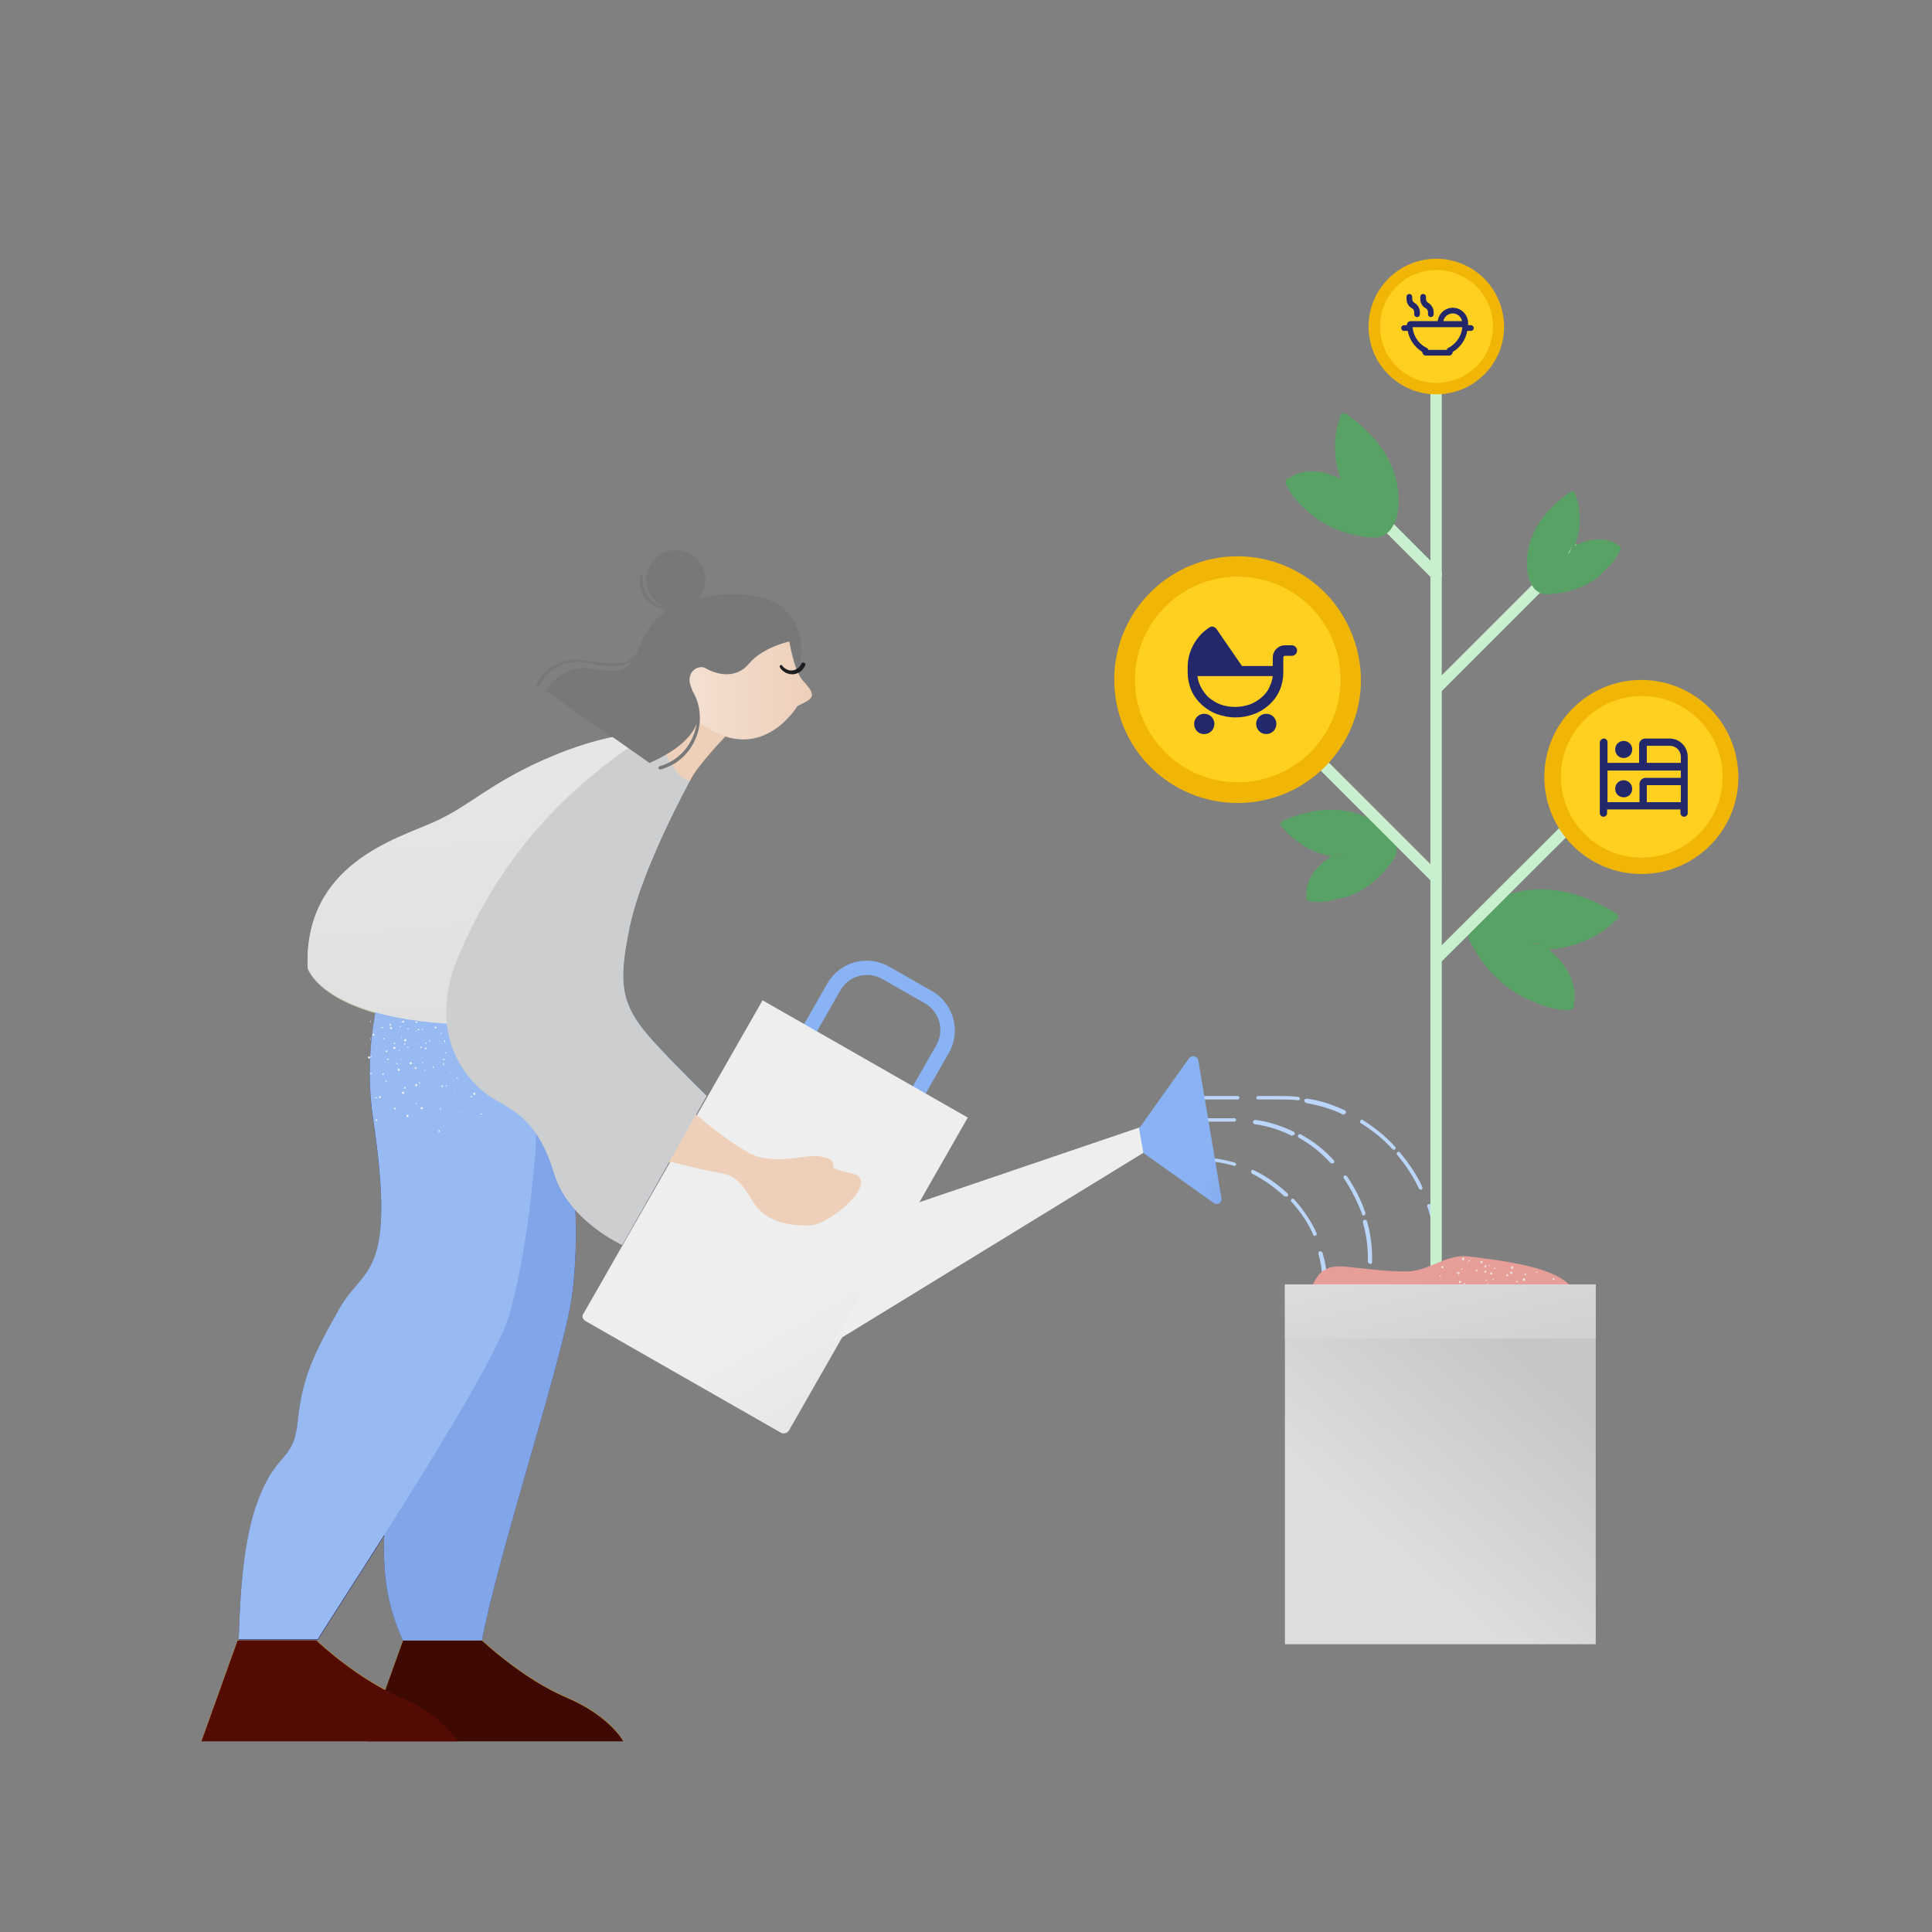 <svg xmlns="http://www.w3.org/2000/svg" xmlns:xlink="http://www.w3.org/1999/xlink" id="Layer_1" viewBox="0 0 1080 1080"><rect x="0" y="0" width="1080" height="1080" fill="#808080" stroke="none"/><defs><style>.cls-1{fill:none;}.cls-2{fill:url(#linear-gradient);}.cls-3{fill:#f1b505;}.cls-4{fill:#eed0ba;}.cls-5{fill:#ffd01f;}.cls-6{fill:#ffcc1b;}.cls-7{fill:#e79e98;}.cls-8{fill:#80a5e9;}.cls-9{fill:#98baf3;}.cls-10{fill:#cdcecf;}.cls-11{fill:#bbd6fc;}.cls-12{fill:#c8efce;}.cls-13{fill:#d62929;}.cls-14{fill:#1e1e1e;}.cls-15{fill:#23286b;}.cls-16{fill:#1c2868;}.cls-17{fill:#a1c3fc;}.cls-18{fill:#89b3f4;}.cls-19{fill:#3e0803;}.cls-20{fill:#59a265;}.cls-21{fill:#787878;}.cls-22{fill:#530b04;}.cls-23{fill:#82b1ff;}.cls-24{fill:#fff;}.cls-24,.cls-25{isolation:isolate;opacity:.86;}.cls-25{fill:#eee;}.cls-26{fill:url(#linear-gradient-8);}.cls-27{fill:url(#linear-gradient-9);}.cls-28{fill:url(#linear-gradient-3);}.cls-29{fill:url(#linear-gradient-4);}.cls-30{fill:url(#linear-gradient-2);}.cls-31{fill:url(#linear-gradient-6);}.cls-32{fill:url(#linear-gradient-7);}.cls-33{fill:url(#linear-gradient-5);}.cls-34{fill:url(#linear-gradient-12);}.cls-35{fill:url(#linear-gradient-10);}.cls-36{fill:url(#linear-gradient-11);}</style><linearGradient id="linear-gradient" x1="3554.77" y1="-3056.5" x2="3206.23" y2="-2684.33" gradientTransform="translate(2377.96 -957.27) rotate(-178.76) scale(.54)" gradientUnits="userSpaceOnUse"><stop offset="0" stop-color="#f1b505"></stop><stop offset="1" stop-color="#e49800"></stop></linearGradient><linearGradient id="linear-gradient-2" x1="-1309.27" y1="4765.2" x2="-595.08" y2="4765.2" gradientTransform="translate(1057.68 -1635.38) scale(.54)" gradientUnits="userSpaceOnUse"><stop offset=".13" stop-color="#f1b505"></stop><stop offset="1" stop-color="#cc9a00"></stop></linearGradient><linearGradient id="linear-gradient-3" x1="-1522.55" y1="4417.03" x2="-829.63" y2="3567.86" gradientTransform="translate(1057.68 -1635.38) scale(.54)" gradientUnits="userSpaceOnUse"><stop offset="0" stop-color="#23286b"></stop><stop offset=".43" stop-color="#1d225f"></stop><stop offset="1" stop-color="#151a4f"></stop></linearGradient><linearGradient id="linear-gradient-4" x1="-1442.69" y1="3837.05" x2="-1356.49" y2="4785.21" gradientTransform="translate(1057.68 -1635.38) scale(.54)" gradientUnits="userSpaceOnUse"><stop offset="0" stop-color="#a1c3fc"></stop><stop offset=".7" stop-color="#ffd600"></stop><stop offset="1" stop-color="#ffd100"></stop></linearGradient><linearGradient id="linear-gradient-5" x1="-1225.83" y1="3802.43" x2="-1376.93" y2="3591.81" gradientTransform="translate(1057.68 -1635.38) scale(.54)" gradientUnits="userSpaceOnUse"><stop offset="0" stop-color="#f1b505"></stop><stop offset=".03" stop-color="#f0b404"></stop><stop offset=".61" stop-color="#e79f00"></stop><stop offset="1" stop-color="#e49800"></stop></linearGradient><linearGradient id="linear-gradient-6" x1="2014.11" y1="251.63" x2="2101.32" y2="251.63" gradientTransform="translate(-1387.54 -3544.7) rotate(59.48) scale(2.29) skewX(-.03)" gradientUnits="userSpaceOnUse"><stop offset="0" stop-color="#eee"></stop><stop offset="1" stop-color="#d6d7d8"></stop></linearGradient><linearGradient id="linear-gradient-7" x1="2038.47" y1="206.33" x2="2103.88" y2="206.33" gradientTransform="translate(-1387.54 -3544.7) rotate(59.48) scale(2.29) skewX(-.03)" gradientUnits="userSpaceOnUse"><stop offset="0" stop-color="#eee"></stop><stop offset="1" stop-color="#d6d7d8"></stop></linearGradient><linearGradient id="linear-gradient-8" x1="1595.75" y1="212.46" x2="1621.5" y2="212.46" gradientTransform="translate(-2592.89 -1089.72) rotate(20.21) scale(2.3) skewX(.01)" gradientUnits="userSpaceOnUse"><stop offset="0" stop-color="#89b3f4"></stop><stop offset="1" stop-color="#7692d6"></stop></linearGradient><linearGradient id="linear-gradient-9" x1="227.99" y1="91.13" x2="263.82" y2="50.79" gradientTransform="translate(25.4 573.87) scale(3.23)" gradientUnits="userSpaceOnUse"><stop offset=".09" stop-color="#ddd"></stop><stop offset=".82" stop-color="#c5c6c7"></stop></linearGradient><linearGradient id="linear-gradient-10" x1="238.08" y1="33.92" x2="250.56" y2="86.4" gradientTransform="translate(25.4 573.87) scale(3.23)" gradientUnits="userSpaceOnUse"><stop offset=".09" stop-color="#ddd"></stop><stop offset=".82" stop-color="#c5c6c7"></stop></linearGradient><linearGradient id="linear-gradient-11" x1="-1442.6" y1="3423.76" x2="-1356.41" y2="4371.92" gradientTransform="translate(1057.68 -1411.5) scale(.54)" gradientUnits="userSpaceOnUse"><stop offset="0" stop-color="#e6e6e6"></stop><stop offset="1" stop-color="#cfcfcf"></stop></linearGradient><linearGradient id="linear-gradient-12" x1="374.74" y1="382.25" x2="453.91" y2="382.25" gradientUnits="userSpaceOnUse"><stop offset="0" stop-color="#f4e2d5"></stop><stop offset="1" stop-color="#eed0ba"></stop></linearGradient></defs><g><path class="cls-2" d="m453.16,685.39s-23.28,2.45-32.47-13.47c-9.19-15.92-12.86-14.7-25.73-17.15-5.51-1.22-25.73-6.12-41.65-10.41l30.63-25.11c13.48,11.64,32.47,26.34,41.04,28.17,14.09,3.06,26.95-1.22,33.08-.61,6.13,1.22,7.96,1.84,7.96,6.74,0,0,3.06,1.22,11.03,3.06,15.31,4.29-14.09,28.17-23.89,28.78h0Z"></path><path class="cls-30" d="m269.4,916.89s22.66,21.44,47.17,31.85c24.5,10.41,31.85,24.5,31.85,24.5h-143.34l20.21-56.34h44.1Z"></path><path class="cls-3" d="m176.91,916.89c2.45,2.45,23.89,22.05,47.17,31.85,24.5,10.41,31.85,24.5,31.85,24.5H112.59l20.21-56.34h44.1Z"></path><path class="cls-28" d="m258.37,568.41c11.03,7.96,27.56,9.8,27.56,9.8l29.4-3.06,3.68,50.22c1.23,29.4,5.51,65.53.61,99.83-5.51,36.13-40.43,140.86-50.23,191.7h-44.1c-14.7-31.85-11.64-58.79-6.13-105.95,7.35-56.96-4.9-40.42,7.35-93.09,12.25-53.28,9.19-42.87,4.9-121.88-1.23-25.72-4.9-28.78.61-44.1"></path><path class="cls-15" d="m299.42,642.52c-2.45,31.23-6.74,64.31-14.7,93.09-8.58,30.01-85.14,146.37-107.2,181.28h-44.1c.61-9.8.61-50.22,10.41-76.56,11.03-30.01,20.21-21.44,22.66-45.93s9.8-38.58,23.28-62.47c13.48-23.89,31.85-16.54,18.99-104.73-5.51-35.52,0-71.04,14.7-103.5,1.84.61,3.68,1.84,6.13,2.45v-1.22s3.68,1.84,9.19,4.9c1.84.61,3.68,1.22,5.51,1.84v1.22c22.66,11.64,63.09,33.07,60.64,34.3-3.68,1.84-5.51,75.33-5.51,75.33"></path><path class="cls-24" d="m223.46,578.82h0c.61,0,.61.61,0,0q0,.61,0,0,0,.61,0,0h0Zm6.13-2.45h0q.61,0,0,0,0,.61,0,0h0Zm6.13-2.45s.61,0,0,0q.61,0,0,0h0c0,.61,0,0,0,0h0Zm7.35,24.5h0c.61,0,.61.61,0,0,.61.61,0,.61,0,0q0,.61,0,0Zm2.45-6.12h0q.61,0,0,0c.61,0,.61.61,0,0q.61.61,0,0,0,.61,0,0h0Zm2.45-6.12s.61,0,0,0c.61,0,.61.61,0,0q.61.61,0,0,0,.61,0,0Zm2.45-6.12q.61,0,0,0,.61,0,0,0c.61,0,.61.61,0,0q.61.61,0,0,0,.61,0,0Zm-16.54,7.96h0q0,.61,0,0-.61,0,0,0h0Zm4.29-4.9s.61,0,0,0q.61,0,0,0,.61.61,0,0,.61.61,0,0h0c.61.61,0,.61,0,0,0,.61,0,0,0,0h0Zm4.9-4.29q0-.61,0,0,.61,0,0,0h0Zm4.9-4.9h0q0,.61,0,0h0q0,.61,0,0h0q-.61,0,0,0h0Zm9.19,23.89h0q0,.61,0,0,0,.61,0,0h0Zm-50.23,2.45h.61v.61h-.61v-.61h0Zm9.8-8.57h.61v.61h-.61c-.61,0-.61-.61,0-.61h0Zm9.19-7.96h.61v.61h-.61v-.61h0Zm9.8-8.57h.61v.61h0c-.61.61-.61,0-.61-.61-.61.61-.61,0,0,0h0Zm9.8,56.34s0,.61,0,0c.61.61,0,1.22,0,1.22h0q-.61,0,0-1.22c-.61.61-.61,0,0,0h0Zm.61-12.25q.61,0,0,0c.61.61,0,1.22,0,1.22,0,0-.61-.61,0-1.22q-.61.61,0,0h0c-.61,0,0,0,0,0h0Zm1.22-12.86s0,.61,0,0c.61.61,0,1.22,0,1.22h0q-.61,0,0-1.22h0c-.61.61-.61,0,0,0h0Zm.61-12.25s.61,0,0,0h0c.61.61,0,1.22,0,1.22-.61,0-.61-.61,0-1.22q-.61,0,0,0h0Zm.61-12.86c.61,0,.61.61,0,0,.61.61,0,1.22,0,1.22,0,0-.61,0,0-1.22h0c0,.61,0,0,0,0h0Zm-34.92-6.74h.61s0,.61-.61.61h-.61q0-.61.61-.61h0Zm11.64-4.29s.61,0,.61.61h0s0,.61-.61.61h0s-.61,0-.61-.61h0c.61,0,.61-.61.61-.61h0Zm-4.9,49s.61-.61.61,0,.61.61,0,.61c0,0-.61.61-.61,0h0v-.61h0Zm5.51-11.02s.61-.61.61,0,.61.61,0,.61-.61.61-.61,0h0v-.61Zm6.13-11.64s.61-.61.61,0c0,0,.61.61,0,.61h0s-.61.61-.61,0c0,0-.61,0,0-.61h0Zm5.51-11.02s.61-.61.61,0c0,0,.61.61,0,.61h0s-.61.61-.61,0h0v-.61h0Zm5.51-11.64s.61-.61.61,0c0,0,.61.61,0,.61,0,0-.61.61-.61,0v-.61h0Zm25.73,49h.61s0,.61-.61.61h0s-.61,0-.61-.61h.61Zm-3.68-12.25s.61,0,.61.61h0s0,.61-.61.61c0,0-.61,0-.61-.61,0,0,0-.61.61-.61h0Zm-55.13,3.06h.61v.61h-.61c0-.61-.61-.61,0-.61Zm5.51-9.8h.61v.61h-.61v-.61h0Zm6.13-9.8h.61v.61h-.61v-.61q0,.61,0,0h0Zm6.13-9.19h.61v.61h-.61v-.61h0Zm6.13-9.8h.61v.61h-.61q-.61,0,0-.61Zm22.66,45.93q.61,0,0,0,.61,0,0,0h0q.61.61,0,.61h0c0,.61,0,0,0-.61h0Zm-2.45-11.02q.61,0,0,0,.61.61,0,0h0q.61.61,0,.61h0c0,.61,0,0,0-.61-.61.61,0,0,0,0h0Zm-2.45-11.02s.61,0,0,0q.61.61,0,0h0q.61.61,0,.61h0q0,.61,0-.61-.61.61,0,0h0c-.61.61,0,0,0,0Zm-2.45-11.02s.61.61,0,0q.61.61,0,.61c0,.61-.61.61,0-.61-.61.61-.61,0,0,0Zm-2.45-11.02s.61.61,0,0q.61.61,0,.61c0,.61-.61.61,0-.61h0q-.61.61,0,0Zm-32.47,3.06h.61v.61h-.61v-.61h0Zm9.19-6.74h.61v.61h-.61v-.61h0Zm9.19,42.87q.61,0,0,0c.61.61,0,1.22,0,.61,0,0-.61,0,0-.61-.61,0,0,0,0,0h0Zm1.84-11.02q.61,0,0,0c.61.61,0,1.22,0,1.22,0-.61-.61-.61,0-1.22q-.61,0,0,0c-.61,0,0,0,0,0h0Zm1.84-11.02q.61,0,0,0,.61.61,0,0c.61.61,0,1.22,0,.61,0,0-.61,0,0-.61h0Zm1.84-11.02q.61,0,0,0,.61.61,0,.61h-.61c.61,0,0,0,.61-.61h0Zm-27.56,3.06c0-.61.61-.61,0,0q.61-.61,0,0,.61,0,0,0c.61,0,0,0,0,0h0Zm4.29-4.9q.61-.61,0,0,.61,0,0,0,.61,0,0,0,.61,0,0,0h0Zm4.9-4.9h0q.61,0,0,0,.61,0,0,0,0,.61,0,0h0Zm4.29-4.9s.61,0,0,0q.61,0,0,0,.61,0,0,0h0c.61.61,0,.61,0,0h0Zm12.86,23.89s0,.61,0,0c.61.61,0,.61,0,0q0,.61,0,0c0,.61,0,0,0,0h0Zm0-6.12h0q-.61,0,0,0-.61,0,0,0h0Zm-.61-6.74q.61,0,0,0h0c.61,0,.61.61,0,0,0,.61,0,0,0,0h0Zm0-6.74h0q0,.61,0,0,0,.61,0,0h0c-.61,0,0,0,0,0h0Zm-25.11-6.12q.61,0,0,0h0c.61,0,.61.61,0,0q.61.61,0,0c.61.61,0,.61,0,0h0Zm12.25,20.21s.61,0,0,0h0q.61,0,0,0,.61.61,0,0,.61.61,0,0,0,.61,0,0h0Zm2.45-6.12s.61,0,0,0h0q.61,0,0,0,.61.61,0,0c0,.61,0,0,0,0h0Zm2.45-6.12h0q.61,0,0,0c.61.61,0,.61,0,0h0Zm2.45-6.12h0q.61,0,0,0s0,.61,0,0h0Zm18.38,17.76h0c.61,0,.61.61,0,0q0,.61,0,0h0Zm-3.06-6.12q.61,0,0,0h0q.61.61,0,0,.61.61,0,0c.61.61,0,.61,0,0h0Zm-2.45-6.12h0q.61.61,0,0,0,.61,0,0,0,.61,0,0c0,.61,0,0,0,0Zm-37.98,15.31s.61,0,0,0q.61,0,0,0h0q.61,0,0,0,.61.61,0,0h0q.61.61,0,0,0,.61,0,0h0c0,.61,0,0,0,0h0Zm4.29-6.12s0-.61,0,0q.61,0,0,0h0q.61,0,0,0c.61.61,0,.61,0,0h0Zm4.29-6.74h0s.61.61,0,0h0q0,.61,0,0,0,.61,0,0-.61.61,0,0h0Zm3.68-6.12h0q.61,0,0,0,.61,0,0,0,.61.61,0,0c0,.61,0,0,0,0h0Zm19.6,24.5h0q.61.61,0,.61s-.61,0,0-.61q-.61.61,0,0-.61,0,0,0h0Zm-1.84-7.35s.61,0,0,0q.61.61,0,.61v-.61q0,.61,0,0h0Zm-1.84-7.35q.61,0,0,0,.61.61,0,.61v-.61q0,.61,0,0h0Zm-1.23-7.35h0q.61.61,0,.61s-.61,0,0-.61q-.61.61,0,0-.61,0,0,0h0Zm-22.66-6.12h0q.61.61,0,0,0,.61,0,0,0,.61,0,0h0c-.61.61-.61,0,0,0h0Zm11.64,25.11q0-.61,0,0h.61-.61Zm1.84-7.96h0v.61q-.61,0,0-.61-.61,0,0,0h0q-.61,0,0,0h0Zm1.23-7.35h0v.61h0q-.61,0,0-.61-.61,0,0,0-.61,0,0,0h0Zm1.22-7.35h0q0,.61,0,0h0c-.61.61-.61,0,0,0-.61,0,0,0,0,0h0Zm23.89,15.92s.61,0,0,0q.61.61,0,0,.61.61,0,0c.61.61,0,.61,0,0q0,.61,0,0,0,.61,0,0h0Zm-4.29-6.12s.61,0,0,0q.61.61,0,0,.61.61,0,0c.61.61,0,.61,0,0h0q0,.61,0,0h0Zm-4.29-6.12s.61,0,0,0h0q.61.61,0,0,0,.61,0,0c0,.61,0,0,0,0h0Zm-30.63,49.61s0,.61,0,0c.61.61,0,1.22,0,1.22l-.61-.61s0-.61.61-.61Zm1.84-12.86l.61.61-.61.61-.61-.61s0-.61.61-.61h0Zm1.84-12.25q.61,0,0,0c.61.61,0,1.22,0,1.22h0l-.61-.61c0-.61.61-1.22.61-.61h0Zm1.84-12.86q.61,0,0,0,.61.61,0,0l.61.61-.61.61-.61-.61h0l.61-.61h0Zm2.45-12.86l.61.61s0,.61-.61.61l-.61-.61q0-.61.61-.61h0Zm44.72,38.58h.61v.61h-.61q-.61-.61,0-.61Zm-7.96-11.02h.61v.61h-.61v-.61Zm-7.35-10.41h.61v.61h-.61q-.61,0,0-.61h0Zm-7.96-10.41h.61v.61h-.61v-.61h0Zm-7.35-10.41h.61v.61h-.61c-.61,0-.61-.61,0-.61h0Zm3.06,47.77s.61,0,.61.61h0s0,.61-.61.61c0,0-.61,0-.61-.61,0,0,0-.61.61-.61h0Zm-3.06-12.25s.61,0,.61.61h0s0,.61-.61.61c0,0-.61,0-.61-.61h0q0-.61.61-.61h0Zm-3.06-12.86s.61,0,.61.61c0,0,0,.61-.61.61h0s-.61,0-.61-.61h0s0-.61.61-.61h0Zm-3.06-12.86s.61,0,.61.61c0,0,0,.61-.61.61,0,0-.61,0-.61-.61l.61-.61h0Zm1.23,42.26s.61,0,.61.61c0,0,0,.61-.61.61h0s-.61,0-.61-.61l.61-.61Zm-2.45-12.86s.61,0,.61.61c0,0,0,.61-.61.61,0,0-.61,0-.61-.61h0s0-.61.61-.61Zm-2.45-12.25s.61,0,.61.61c0,0,0,.61-.61.61,0,0-.61,0-.61-.61h0q0-.61.61-.61Zm-2.45-12.86s.61,0,.61.61h0s0,.61-.61.61c0,0-.61,0-.61-.61h0s0-.61.61-.61h0Zm-2.45-12.86s.61,0,.61.61h0v.61h0s-.61,0-.61-.61c-.61,0-.61-.61,0-.61h0Zm-11.64,18.37l.61.61-.61.61h0l-.61-.61h0q0-.61.61-.61h0Zm2.45-12.25l.61.61-.61.61-.61-.61c0-.61,0-1.22.61-.61Zm40.43,28.78h.61v.61h-.61v-.61h0Zm-7.35-11.02h.61v.61h-.61v-.61h0Zm-6.74-10.41h.61v.61h-.61q-.61-.61,0-.61h0Zm-7.35-11.02h.61v.61h-.61v-.61h0Zm0,26.34s.61,0,0,0q.61,0,0,0h0l.61.61q-.61,0-.61-.61h0Zm-3.68-9.19s.61,0,0,0q.61.61,0,0l.61.61c-.61.61-.61,0-.61-.61-.61.61,0,0,0,0h0Zm-3.68-8.57c0-.61,0,0,0,0l.61.61c-.61,0-1.23,0-.61-.61q-.61,0,0,0Zm-4.29-9.19q.61,0,0,0l.61.61h0s-.61,0-.61-.61h0Zm-8.58,25.72s0,.61,0,0q0,.61,0,0h0c.61.61,0,.61,0,.61-.61.61-.61,0,0-.61-.61.61-.61,0,0,0h0Zm0-9.8s0,.61,0,0h0c.61.61,0,.61,0,.61h0c-.61.61-.61,0,0-.61-.61.61-.61,0,0,0h0Zm-.61-9.19q.61,0,0,0c.61.61,0,.61,0,.61h0v-.61h0Zm0-9.8q.61,0,0,0,.61,0,0,0h0c.61.61,0,.61,0,.61h0v-.61q-.61,0,0,0h0Zm34.3,14.7q.61,0,0,0,.61,0,0,0h0c1.23,0,1.23.61,0,0h0q.61.61,0,0,0,.61,0,0c0,.61,0,0,0,0Zm-6.74-6.74s.61,0,0,0c.61,0,.61.61,0,0,.61.61,0,.61,0,0,0,.61,0,0,0,0h0Zm-6.74-6.74h0c.61,0,.61.61,0,0q0,.61,0,0c-.61.61-.61,0,0,0Zm-14.09,0h0c.61,0,.61.61,0,0h0q0,.61,0,0,0,.61,0,0h0Zm-3.06,14.7q.61,0,0,0,.61,0,0,0h0q.61.61,0,0,.61.61,0,0,.61.61,0,0c.61.61,0,.61,0,0q0,.61,0,0c0,.61,0,0,0,0h0Zm9.8-15.31q.61,0,0,0c.61,0,1.23,0,0,0q.61.61,0,0,.61.61,0,0c0,.61,0,0,0,0h0Z"></path><path class="cls-29" d="m368.02,409.79s-22.66-1.84-58.19,12.86-46.55,28.17-67.38,37.36c-20.21,9.19-72.89,23.27-70.44,81.46,0,0,11.03,37.36,123.12,31.23l92.49-143.31c.61-.61-14.09-3.06-19.6-19.6Z"></path><path class="cls-17" d="m385.78,436.12s-26.95,49-33.69,81.46c-6.74,32.46-5.51,44.1,13.48,64.92,15.31,16.54,29.4,30.01,29.4,30.01l-47.17,83.29s-30.01-13.47-37.98-39.81c-9.19-30.01-22.05-34.91-35.53-42.87-12.86-8.57-37.37-34.91-17.15-80.84,20.21-45.93,50.84-88.19,110.26-124.94"></path><path class="cls-33" d="m405.39,411.63s-15.93,16.54-19.6,24.5c0,0-6.13,1.22-14.09-15.92l18.38-23.27,15.31,14.7Z"></path><circle class="cls-21" cx="377.82" cy="324.05" r="16.54"></circle><path class="cls-21" d="m300.03,382.84c3.68-7.35,10.41-12.25,18.99-13.47,10.41-1.22,30.01,7.35,36.75-3.67.61-1.22,1.23-1.84,1.23-3.06q0-.61.61-1.22s0-.61.61-.61v-.61c3.06-7.96,8.58-14.7,15.31-18.99-9.19-.61-16.54-7.96-15.93-17.15v-1.22c0-1.22,1.84-1.22,1.84,0-1.23,8.57,4.9,15.92,13.48,17.15h4.29c8.58-4.9,20.83-7.96,36.75-7.35,32.47,1.22,36.75,25.72,32.47,42.26-.61-1.22-.61-1.84-1.23-3.06h0l-1.23-3.67v-.61l-2.45-8.57s-14.7,3.06-22.66,12.25c-7.96,9.8-19.6,5.51-23.89,3.06-4.29-3.06-12.25,1.84-8.58,10.41,0,.61.61,1.22.61,1.84,8.58,14.09,3.68,32.46-10.41,41.03-2.45,1.22-4.9,2.45-7.35,3.06q-.61,0-1.23-.61c-.61-.61,0-.61.61-1.22,11.03-3.06,18.99-12.25,20.83-23.89-2.45,6.74-9.8,14.7-26.34,22.05l-57.58-40.42c4.9-9.19,15.31-14.09,25.11-12.25,13.48,1.84,18.99,1.84,23.28-4.9-3.68,2.45-7.96,3.06-12.25,3.06-6.74,0-12.86-2.45-18.99-2.45-8.58,0-16.54,4.9-20.83,12.86-1.22,1.23-2.45.61-1.84,0h0Z"></path><path class="cls-16" d="m436.01,373.04c2.45,3.67,7.35,4.9,11.03,2.45,1.23-.61,2.45-2.45,3.06-3.67s-1.23-1.84-1.84-1.22c-1.23,3.06-4.9,4.9-7.96,3.67-1.23-.61-2.45-1.22-3.06-2.45-.61-.61-1.84.61-1.23,1.22h0Z"></path></g><g><path class="cls-20" d="m776.01,467.96c-5.62-6.03-25.18-21.82-58.26-6.63,0,0,9.88,16.46,33.69,16.54,0,0-19.93,8.81-20.11,24.38,0,0,27.48,4.93,45.27-22.17,1.16-1.91,1.93-5.36,1.54-6.9.19-2.5-1.16-4.63-2.13-5.22Z"></path><path class="cls-20" d="m779.11,480.3c1.74-2.86,1.93-5.36,1.15-8.45-.39-1.54-1.74-3.67-3.1-5.8-5.62-6.03-26.14-22.41-60.77-6.85l-.58.95s-.58.95.39,1.54,9.11,13.37,28.08,17.05c-6.38,3.96-15.09,11.75-13.92,22.91-.58.95.39,1.54,1.36,2.13,0,0,6.97,1.62,16.84-1.54,7.16-.88,19.73-6.31,30.56-21.95h0Zm-59.43-17.8c30.37-12.92,47.61.16,53.61,7.73.97.59,1.36,2.13,1.74,3.67.39,1.54.2,4.04-.96,5.95-14.88,22.33-35.2,23.05-41.2,22.02,1.54-13.44,17.79-20.56,17.79-20.56l1.16-1.91c-.39-1.54-1.36-2.13-1.94-1.18-17.03-2.5-25.94-11.84-30.2-15.73Z"></path></g><path class="cls-11" d="m741.19,910.06c.47,0,.94-.48.94-.95v-22.88c0-.48-.47-.95-.94-.95s-.94.48-.94.95v22.88c0,.48.47.95.94.95Zm0-34.31c.47,0,.94-.48.94-.95v-22.88c0-.48-.47-.95-.94-.95s-.94.48-.94.95v22.88c0,.48.47.95.94.95Zm0-27.64c.47,0,.94-.48.94-.95v-22.88c0-.48-.47-.95-.94-.95s-.94.48-.94.95v22.88c0,.48.47.95.94.95Zm0-34.31c.47,0,.94-.48.94-.95v-22.88c0-.48-.47-.95-.94-.95s-.94.48-.94.95v22.88c0,.48.47.95.94.95Zm0-27.64c.47,0,.94-.48.94-.95v-22.88c0-.48-.47-.95-.94-.95s-.94.48-.94.95v22.88c0,.48.47.95.94.95Zm0-34.31c.47,0,.94-.48.94-.95v-22.88c0-.48-.47-.95-.94-.95s-.94.48-.94.95v22.88c0,.48.47.95.94.95Zm0-27.64c.47,0,.94-.48.94-.95v-3.34c0-6.67-.94-13.34-2.82-19.54,0-.48-.94-.95-1.41-.95s-.94.95-.94,1.43h0c1.88,6.2,2.35,12.39,2.35,19.06v3.34c.94.48,1.41.95,1.88.95Zm-6.1-33.36c.47,0,.94-.48.94-.95v-.48c-3.28-7.15-7.51-13.34-12.67-19.06-.47-.48-.94-.48-1.41,0s-.47.95,0,1.43c5.16,5.72,9.38,11.91,12.2,18.59,0,.48.47.48.94.48h0Zm-15.95-21.92c.47,0,.94-.48.94-.95s0-.48-.47-.95c-5.63-5.24-11.73-9.53-18.77-12.87-.47-.48-1.41,0-1.41.48s0,1.43.47,1.43c6.57,3.34,12.67,7.63,18.3,12.87.47-.48.47,0,.94,0h0Zm-29.09-17.16c.47,0,.94-.48.94-.95s-.47-.95-.94-.95c-6.57-1.91-13.14-2.86-19.71-2.86h-2.82c-.47,0-.94.48-.94.95s.47.95.94.95h2.82c6.57,0,13.14.95,19.71,2.86h0Zm76.02,240.66c.47,0,.94-.48.94-.95v-22.88c0-.48-.47-.95-.94-.95s-.94.48-.94.95v22.88c0,.48.47.95.94.95Zm0-27.64c.47,0,.94-.48.94-.95v-22.88c0-.48-.47-.95-.94-.95s-.94.48-.94.95v22.88c0,.48.47.95.94.95Zm0-34.31c.47,0,.94-.48.94-.95v-22.88c0-.48-.47-.95-.94-.95s-.94.48-.94.95v22.88c0,.48.47.95.94.95Zm0-27.64c.47,0,.94-.48.94-.95v-22.88c0-.48-.47-.95-.94-.95s-.94.48-.94.95v22.88c0,.48.47.95.94.95Zm0-34.31c.47,0,.94-.48.94-.95v-22.88c0-.48-.47-.95-.94-.95s-.94.48-.94.95v22.88c0,.48.47.95.94.95Zm0-27.64c.47,0,.94-.48.94-.95v-22.88c0-.48-.47-.95-.94-.95s-.94.48-.94.95v22.88c0,.48.47.95.94.95Zm0-34.31c.47,0,.94-.48.94-.95v-2.38c0-7.15-.94-13.82-2.82-20.49,0-.48-.94-.95-1.41-.95s-.94.95-.94,1.43c1.88,6.67,2.82,13.34,2.82,20.02v2.38c.47.48.94.95,1.41.95h0Zm-3.75-27.16c.47,0,.94-.48.94-.95v-.48c-2.35-7.15-6.1-14.3-10.32-20.49-.47-.48-.94-.48-1.41-.48h0c-.47.48-.47.95-.47,1.43h0c4.22,6.2,7.51,12.87,10.32,20.02,0,.95.47.95.94.95Zm-17.36-29.07c.47,0,.94-.48.94-.95s0-.48-.47-.95c-5.16-5.72-11.26-10.48-18.3-14.3-.47-.48-1.41,0-1.41.48-.47.48,0,1.43.47,1.43,6.57,3.81,12.2,8.1,17.36,13.82.47.48.94.48,1.41.48h0Zm-22.05-15.73c.47,0,.94-.48.94-.95s-.47-.95-.47-.95c-7.04-3.34-14.08-5.72-21.58-6.67-.47,0-1.41.48-1.41.95h0c0,.48.47,1.43.94,1.43h0c7.51.95,14.55,3.34,21.12,6.67,0-.95.47-.48.47-.48h0Zm-55.37-7.63h22.52c.47,0,.94-.48.94-.95s-.47-.95-.94-.95h-22.52c-.47,0-.94.48-.94.95,0,0,.47.95.94.95Zm135.61,284.51c.47,0,.94-.48.94-.95v-22.88c0-.48-.47-.95-.94-.95s-.94.48-.94.95v22.88c0,.48.47.95.94.95Zm0-27.64c.47,0,.94-.48.94-.95v-22.88c0-.48-.47-.95-.94-.95s-.94.48-.94.95v22.88c0,.48.47.95.94.95Zm0-34.31c.47,0,.94-.48.94-.95v-22.88c0-.48-.47-.95-.94-.95s-.94.48-.94.95v22.88c0,.48.47.95.94.95Zm0-27.64c.47,0,.94-.48.94-.95v-22.88c0-.48-.47-.95-.94-.95s-.94.48-.94.95v22.88c0,.48.47.95.94.95Zm0-34.31c.47,0,.94-.48.94-.95v-22.88c0-.48-.47-.95-.94-.95s-.94.48-.94.95v22.88c0,.48.47.95.94.95Zm0-27.64c.47,0,.94-.48.94-.95v-22.88c0-.48-.47-.95-.94-.95s-.94.48-.94.95v22.88c0,.48.47.95.94.95Zm0-34.31c.47,0,.94-.48.94-.95v-22.88c0-.48-.47-.95-.94-.95h0c-.47,0-.94.48-.94.95h0v22.88c0,.48.47.95.94.95Zm0-27.64h0c.47,0,.94-.48.94-1.43-.47-7.63-1.88-15.25-4.22-22.88,0-.48-.94-.95-1.41-.48-.47,0-.94.95-.47,1.43,2.35,7.15,3.75,14.77,4.22,21.92,0,.95.47,1.43.94,1.43Zm-8.92-32.88c.47,0,.94-.48.94-.95v-.48c-3.28-7.15-7.51-13.34-12.67-19.54-.47-.48-.94-.48-1.41,0s-.47.95,0,1.43h0c4.69,5.72,8.92,11.91,12.2,19.06.47,0,.94.48.94.48Zm-15.02-22.4c.47,0,.94-.48.94-.95s0-.48-.47-.95c-5.16-5.72-11.26-10.48-17.83-14.77-.47-.48-1.41,0-1.41.48-.47.48,0,1.43.47,1.43h0c6.1,3.81,12.2,8.58,17.36,14.3,0,0,.47.48.94.48Zm-27.68-20.02c.47,0,.94-.48.94-.95s-.47-.95-.47-.95c-7.04-3.34-14.08-5.72-21.58-6.67-.47,0-1.41.48-1.41.95s.47.95.94,1.43c7.51,1.43,14.55,3.34,21.12,6.67l.47-.48Zm-25.81-7.63c.47,0,.94-.48.94-.95s-.47-.95-.94-.95c-3.75-.48-7.04-.48-10.79-.48h-11.73c-.47,0-.94.48-.94.95s.47.95.94.95h11.73c3.75,0,7.04,0,10.79.48h0Zm-56.31-.48h22.52c.47,0,.94-.48.94-.95s-.47-.95-.94-.95h-22.52c-.47,0-.94.48-.94.95s0,.95.94.95Z"></path><g><path class="cls-18" d="m456.93,610.67l23.84,13.62c12.22,6.98,27.67,2.77,34.64-9.44l14.98-26.21c6.98-12.21,2.76-27.66-9.45-34.64l-23.84-13.62c-12.22-6.98-27.67-2.77-34.64,9.44l-14.98,26.21c-7.11,11.74-2.76,27.66,9.45,34.64Zm60.09-49.81c8.34,4.77,10.98,15.36,6.39,23.4l-14.98,26.21c-4.77,8.34-15.36,10.97-23.41,6.38l-23.84-13.62c-8.34-4.77-10.98-15.36-6.39-23.4l14.98-26.21c4.77-8.34,15.36-10.97,23.41-6.38l23.84,13.62Z"></path><path class="cls-31" d="m327.35,738.5l109.06,62.33c1.49.85,3.66.51,4.68-1.28l99.91-174.81-114.72-65.56-99.91,174.81c-1.32,1.62-.81,3.49.98,4.51Z"></path><path class="cls-32" d="m651.32,625.37l-141.77,48.17-44.25,77.43,175.81-107.73,10.21-17.87Z"></path><path class="cls-26" d="m678.52,672.52l-39.33-28.01-2.47-13.66,28-39.31c1.49-1.91,4.68-1.28,5.15,1.36l12.95,76.94c.64,2.34-2.38,4.17-4.3,2.68Z"></path></g><g><path class="cls-20" d="m827.13,510.21c8-6.64,35.02-23.22,74.09,1.77,0,0-14.99,19.1-44.85,15.05,0,0,23.59,14.62,21.36,34.35,0,0-35.24,1.45-53.26-35.94-1.15-2.62-1.57-7.12-.84-9,2.04-2.46,2.77-4.34,3.5-6.23Z"></path><path class="cls-20" d="m821.86,526.6c-1.73-3.93-1.57-7.12-.11-10.89.73-1.88,2.77-4.34,4.81-6.8,8-6.64,36.32-23.8,77.28,1.93l.58,1.31s.58,1.31-.73,1.88c0,0-13.53,15.33-37.9,16.68,7.38,6.13,17.06,17.49,13.83,31.42.58,1.31-.73,1.88-2.04,2.46,0,0-8.99.83-20.87-4.88-9.41-3.67-24.32-12.73-34.85-33.1h0Zm76.75-13.47c-36.04-21.64-59.72-8.09-68.44.43-1.31.58-2.04,2.46-2.77,4.34-.73,1.88-.89,5.08.27,7.7,15.13,30.84,40.5,35.3,48.18,35.05.2-17.27-19.05-29.12-19.05-29.12l-1.15-2.62c.73-1.88,2.04-2.46,2.61-1.15,21.75-.2,34.4-10.45,40.36-14.64Z"></path></g><path class="cls-12" d="m802.78,737.91c-1.81,0-3.17-1.36-3.17-3.17V197.85c0-1.81,1.36-3.17,3.17-3.17s3.17,1.36,3.17,3.17v536.89c0,1.81-1.36,3.17-3.17,3.17Z"></path><path class="cls-12" d="m803.01,324.49c-.91,0-1.59-.23-2.27-.91l-49.84-49.84c-1.13-1.13-1.36-3.17,0-4.53,1.13-1.13,3.17-1.36,4.53,0h0l49.84,49.84c1.13,1.13,1.13,3.17,0,4.53-.68.68-1.59.91-2.27.91Zm-.23,63.88c-1.81,0-3.17-1.36-3.17-3.17,0-.91.23-1.59.91-2.27l77.7-77.7c1.13-1.13,3.17-1.13,4.53,0,1.13,1.13,1.13,3.17,0,4.3l-77.7,77.7c-.68.91-1.36,1.13-2.27,1.13h0Zm0,150.87c-1.81,0-3.17-1.36-3.17-3.17,0-.91.23-1.59.91-2.27l102.85-102.62c1.13-1.13,3.17-1.36,4.53,0,1.13,1.13,1.36,3.17,0,4.53h0l-102.85,102.62c-.68.45-1.36.91-2.27.91Zm0-45.31c-.91,0-1.59-.23-2.27-.91l-86.08-86.08c-1.13-1.13-1.13-3.17,0-4.53,1.13-1.13,3.17-1.13,4.53,0l86.08,86.08c1.13,1.13,1.13,3.17,0,4.53-.68.68-1.36.91-2.27.91Z"></path><ellipse class="cls-23" cx="905.63" cy="433.45" rx="28.09" ry="27.86"></ellipse><ellipse class="cls-23" cx="716.7" cy="405.36" rx="28.09" ry="27.86"></ellipse><g><path class="cls-7" d="m882.97,731.12c0-19.48-27.41-24.69-62.07-28.77-12.23-1.59-22.2,8.38-34.66,8.38s-20.84-1.36-28.09-2.04c-18.58-2.27-23.33-1.59-31.71,33.07-6.34,26.5,35.11,49.38,78.38,49.38,43.49-.23,78.15-32.85,78.15-60.03h0Z"></path><path class="cls-25" d="m820.68,725.91c0-.23-.23-.23-.45-.23h0c-.23,0-.23.23-.23.45s.23.23.45.23h0c.23-.23.23-.45.23-.45h0Zm-1.59-8.38c0-.23-.23-.23-.45-.23h0c-.23,0-.23.23-.23.45s.23.23.45.23.23-.23.23-.45h0Zm-1.59-8.16c0-.23-.23-.23-.45-.23s-.23.23-.23.45.23.23.45.23c.23,0,.23-.23.23-.45Zm-31.26,9.29h-.45v.45h.45c.23-.23,0-.45,0-.45h0Zm48.7-3.85c0-.23-.23-.23-.45,0-.23,0-.23.23,0,.45,0,.23.23.23.45,0,.23,0,.23-.23,0-.45h0Zm-4.53-7.02c0-.23-.23-.23-.45,0l-.23.23v.23h0s.23.23.45,0c.23,0,.23-.23.23-.45h0Zm-26.96,13.37c-.23,0-.45.23-.45.23q0,.23.23.45c.23,0,.45,0,.45-.23h0c.23-.23,0-.45-.23-.45Zm1.81-8.16c-.23,0-.45,0-.45.23s0,.45.23.45h0c.23,0,.45,0,.45-.23h0c0-.23-.23-.45-.23-.45Zm59.35,23.56c-.23-.23-.68-.45-.91-.23h0c-.23.23-.23.68-.23.91h0c.23.23.68.45.91.23h0c.45-.23.45-.68.23-.91h0Zm-9.51-12.69c-.23-.23-.68-.23-.91-.23h0c-.23.23-.23.68,0,.91.23.23.68.23.91.23.23-.23.23-.68,0-.91h0Zm-9.74-12.69c-.23-.23-.68-.45-.91-.23-.23.23-.45.68-.23.91.23.23.68.45.91.23.45-.23.45-.45.23-.91h0Zm-35.79,55.05c-.45,0-.68.23-.68.45,0,.45.23.68.45.68h0c.45,0,.68-.23.68-.45.23-.45,0-.68-.45-.68h0Zm2.04-15.86c-.45,0-.68.23-.68.45h0c0,.45.23.68.45.68.45,0,.68-.23.68-.45h0c.23-.23,0-.68-.45-.68Zm2.04-15.86c-.45,0-.68.23-.68.68s.23.68.45.68h0c.45,0,.68-.23.68-.45h0c.23-.45,0-.68-.45-.91h0Zm2.04-15.63c-.45,0-.68.23-.68.45h0c0,.45.23.68.45.68s.68-.23.68-.45c.23-.23,0-.68-.45-.68h0Zm2.27-15.86c-.45,0-.68.23-.68.68s.23.68.68.68.68-.23.68-.45h0c-.23-.45-.45-.91-.68-.91h0Zm25.15,53.92c0-.45-.45-.68-.91-.45-.45,0-.68.45-.45.91,0,.45.45.45.68.45h0c.68-.23.91-.68.68-.91h0Zm-4.08-15.4c0-.45-.45-.68-.91-.45-.45,0-.68.45-.45.91,0,.45.45.45.68.45h0c.68-.23.91-.68.68-.91h0Zm-4.08-15.4c0-.45-.45-.45-.91-.45s-.45.45-.45.91.45.45.68.45c.68-.23.91-.45.68-.91h0Zm-4.08-15.4c0-.45-.45-.68-.68-.45-.45,0-.45.45-.45.68h0c0,.45.45.45.68.45h0c.23,0,.45-.23.45-.68q0,.23,0,0h0Zm-48.03,38.28c-.23-.23-.68,0-.91.23h0c-.23.23,0,.68.23.91h0c.23.23.68,0,.91-.23.23-.23,0-.68-.23-.91Zm7.93-13.82c-.23-.23-.68,0-.91.23h0c-.23.23,0,.68.23.91.23.23.68,0,.91-.23.23-.23,0-.68-.23-.91h0Zm7.93-13.82c-.23-.23-.68,0-.91.23s0,.68.23.91h0c.23.23.68,0,.91-.23h0c0-.23,0-.68-.23-.91Zm7.93-13.59c-.23-.23-.68,0-.91.23s0,.68.23.91h0c.23.23.68,0,.91-.23,0-.45,0-.91-.23-.91Zm51.2,44.63c-.23-.23-.45-.45-.68-.23-.23.23-.45.45-.23.68h0c.23.23.45.45.68.23.23,0,.45-.23.23-.68Zm-4.98-13.14c-.23-.23-.45-.45-.68-.23-.23.23-.45.45-.23.68h0c.23.23.45.45.68.23.23,0,.45-.45.23-.68h0Zm-4.76-13.37s0-.23-.23-.23h0c-.23-.23-.45-.23-.45,0-.23.23-.45.45-.45.68h0c.23.23.45.45.68.23.23,0,.23-.23.23-.23q.23-.23.23-.45h0Zm-4.98-13.37c-.23-.23-.45-.45-.68-.23-.23.23-.45.45-.45.68s.45.45.68.45c.45-.23.45-.45.45-.91h0Zm-44.85,37.38c-.23-.23-.68,0-.68.23h0c-.23.23,0,.68.23.68h0c.23.23.68,0,.91-.23,0,0-.23-.45-.45-.68Zm5.89-12.91c-.23-.23-.68,0-.68.23h0c-.23.23,0,.68.23.68h0c.23.23.68,0,.68-.23.23,0,0-.45-.23-.68Zm5.89-12.91c-.23-.23-.68,0-.68.23h0c-.23.23,0,.68.23.68h0c.23.23.68,0,.68-.23h0s0-.45-.23-.68h0Zm5.66-12.91c-.23-.23-.68,0-.68.23-.23.23,0,.68.23.68.23.23.68,0,.68-.23.23,0,.23-.45-.23-.68Zm54.37,9.06c-.23-.23-.68-.23-.91,0h0c-.23.23-.23.45,0,.68h0c.23.23.68.23.91,0h0c.23,0,.23-.45,0-.68Zm-41.23,29.68c-.23,0-.68.23-.68.68,0,.23.23.68.45.68s.68-.23.68-.45c.23-.68,0-.91-.45-.91h0Zm.45-14.27c-.23,0-.68.23-.68.68,0,.23.23.68.45.68s.68-.23.68-.45h0c.23-.45,0-.91-.45-.91h0Zm.68-14.05c-.23,0-.68.23-.68.45h0c0,.23.23.68.45.68s.68-.23.68-.45c0-.45-.23-.68-.45-.68h0Zm.45-14.27c-.23,0-.68.23-.68.45v.45h0c0,.23.23.23.45.23s.68-.23.68-.45h0c0-.23-.23-.68-.45-.68h0Zm-50.52,20.61c-.23-.23-.68-.23-.91,0s-.23.68,0,.91h0c.23.23.45.23.68,0h0c.45-.23.45-.68.23-.91q.23,0,0,0h0Zm10.42-9.74c-.23-.23-.68-.23-.91,0s-.23.68,0,.91c.23.23.68.23.91,0,.23-.23.23-.45,0-.91h0Zm73.4,0c0-.23-.23-.23-.45-.23h0c-.23,0-.23.23-.23.45h0c0,.23.23.23.45.23h0c.23-.23.45-.45.23-.45Zm-4.3-7.25c0-.23-.23-.23-.45-.23h0c-.23,0-.23.23-.23.45h0c0,.23.23.23.45.23h0c.23,0,.23-.23.23-.45Zm-30.58,12.46c-.23,0-.45,0-.45.23s0,.45.23.45.45,0,.45-.23c.23-.23,0-.45-.23-.45h0Zm2.04-8.16c-.23,0-.45,0-.45.23h0c0,.23,0,.45.23.45s.45,0,.45-.23,0-.23-.23-.45h0Zm2.04-8.16c-.23,0-.45,0-.45.23h0c0,.23,0,.45.23.45s.45,0,.45-.23-.23-.23-.23-.45h0Zm13.82,12.91c0-.23-.23-.23-.45-.23h0c-.23,0-.23.23-.23.45h0c0,.23.23.23.45.23,0-.23.23-.23.23-.45h0Zm-1.36-8.38c0-.23-.23-.23-.45-.23h0c-.23,0-.23.23-.23.45s.23.23.45.23c.23,0,.23-.23.23-.45h0Zm-29.9.91h-.45v.45h.45c.23-.23.23-.45,0-.45Zm4.98-6.8h-.45v.45h0c.23.23.45,0,.45,0,.23-.23.23-.45,0-.45h0Zm47.57,21.75c0-.23-.23-.23-.45-.23h0c-.23,0-.23.23-.23.45h0c0,.23.23.23.45.23h0c.23,0,.23-.23.23-.45Zm-3.4-9.06c0-.23-.23-.23-.45-.23h0c-.23,0-.23.23-.23.45s.23.23.45.23c.23,0,.23-.23.23-.45h0Zm-36.7,7.7c-.23,0-.45,0-.45.23s0,.45.23.45.45,0,.45-.23h0s0-.23-.23-.45h0Zm3.85-8.61c-.23,0-.45,0-.45.23s0,.45.23.45.45,0,.45-.23h0c0-.23,0-.45-.23-.45Zm3.85-8.83c-.23,0-.45,0-.45.23s0,.45.23.45.45,0,.45-.23h0s0-.23-.23-.45h0Zm12.69,17.44c0-.23-.23-.45-.45-.45h0c-.23,0-.45.23-.45.45s.23.45.45.45h.23c0-.23.23-.45.23-.45h0Zm-.23-10.19c-.23,0-.45.23-.45.45s.23.45.45.45.45-.23.45-.45h0c0-.23-.23-.23-.45-.45Zm-33.3-4.76c-.23-.23-.45-.23-.45,0h0c-.23.23-.23.45,0,.45.23.23.45.23.45,0h0c.23,0,.23-.23,0-.45h0Zm6.8-6.57c-.23-.23-.45-.23-.68,0-.23.23-.23.45,0,.45h0c.23.23.45.23.45,0h0c.45,0,.45-.23.23-.45h0Zm32.62,62.75c-.45,0-.68.23-.68.68s.23.68.68.68.68-.23.68-.68c0-.45-.23-.68-.68-.68Zm.68-16.31c-.45,0-.68.23-.68.68s.23.68.68.68.68-.23.68-.68-.23-.68-.68-.68h0Zm.68-16.54c-.45,0-.68.23-.68.68s.23.68.68.68h0c.45,0,.68-.23.68-.68,0-.23-.23-.45-.68-.68h0Zm.91-16.31c-.45,0-.68.23-.68.68h0c0,.45.23.68.68.68s.68-.23.68-.68c0-.23-.45-.68-.68-.68h0Zm-63.88,20.16c-.23-.23-.68-.23-.91,0h0c-.23.23-.23.68,0,.91.23.23.68.23.91,0,.23-.23.23-.68,0-.91h0Zm12.01-11.1c-.23-.23-.68-.23-.91,0s-.23.68,0,.91c.23.23.68.23.91,0h0c.23-.23.23-.68,0-.91Zm12.01-11.1c-.23-.23-.68-.23-.91,0h0c-.23.23-.23.68,0,.91.23.23.68.23.91,0,.23-.23.23-.45,0-.91h0Zm12.01-11.1c-.23-.23-.68-.23-.91,0h0c-.23.23-.23.68,0,.91.23.23.68.23.91,0,.23,0,.23-.45,0-.91q0,.23,0,0,0,.23,0,0h0Zm47.8,19.26c0-.45-.45-.68-.91-.45-.45,0-.68.45-.45.91h0c.23.45.45.45.91.45.23-.23.45-.45.45-.91Zm-51.65,28.09c-.23-.23-.68,0-.91.23h0c-.23.23,0,.68.23.91.45.23.68,0,.91-.23.23-.23.23-.68-.23-.91h0Zm7.02-14.72c-.23-.23-.68,0-.91.23h0c-.23.23,0,.68.23.91h0c.23.23.68,0,.91-.23h0c.23-.45,0-.68-.23-.91h0Zm6.8-14.95c-.45-.23-.68,0-.91.45h0c-.23.23,0,.68.23.91.23.23.68,0,.91-.23h0c.23-.45.23-.91-.23-1.13h0Zm7.02-14.72c-.23-.23-.68,0-.91.23s0,.68.23.91c.23.23.68,0,.91-.23.23-.45,0-.68-.23-.91h0Zm-12.23,51.65c-.45-.23-.68,0-.91.45s0,.68.45.91c.45.23.68,0,.91-.45,0-.45,0-.68-.45-.91Zm6.34-14.95c-.45-.23-.68,0-.91.45s0,.68.45.91c.45.23.68,0,.91-.45,0-.45-.23-.91-.45-.91Zm6.12-15.18c-.45-.23-.68,0-.91.45s0,.68.45.91h0c.45.23.68,0,.91-.45.23-.45,0-.68-.45-.91Zm6.34-14.95c-.23-.23-.68,0-.91.45h0c-.23.45,0,.68.45.91.23.23.68,0,.91-.23h0c0-.68-.23-1.13-.45-1.13h0Zm15.86,26.73c-.45,0-.68.23-.68.68s.23.68.68.68.68-.23.68-.68h0c0-.23-.23-.45-.68-.68Zm0-16.31c-.45,0-.68.23-.68.68s.45.68.68.68.68-.23.68-.68h0c0-.23-.23-.68-.68-.68h0Zm-57.09,9.29c-.23-.23-.68-.23-.91,0h0c-.23.23-.23.68,0,.91.23.23.68.23.91,0,.23-.23.23-.68,0-.91h0Zm11.55-11.55c-.23-.23-.68-.23-.91,0h0c-.23.23-.23.68,0,.91.23.23.68.23.91,0s.23-.68,0-.91Zm11.55-11.33c-.23-.23-.68-.23-.91,0s-.23.68,0,.91c.23.23.68.23.91,0,.23-.23.23-.68,0-.91h0Zm4.76,20.84c-.23-.23-.45-.23-.68,0h0c-.23.23,0,.45.23.68s.45,0,.68-.23c.23,0,0-.45-.23-.45Zm7.02-10.19c-.23-.23-.45-.23-.68,0h0c-.23.23,0,.45.23.68s.45,0,.68-.23c0,0,0-.23-.23-.45h0Zm7.02-10.19c-.23-.23-.45,0-.68.23-.23.23,0,.45.23.68h0c.23.23.45,0,.68-.23,0,0,0-.45-.23-.68Zm11.33,24.47c-.23,0-.45,0-.68.45h0c0,.23.23.45.45.68.23,0,.45,0,.68-.45.23-.45,0-.68-.45-.68q.23,0,0,0,.23,0,0,0Zm2.72-12.01c-.23,0-.45,0-.68.45h0c0,.23,0,.45.45.68h0c.23,0,.45-.23.68-.45,0-.45-.23-.68-.45-.68h0Zm1.59-9.97c-.23,0-.45.23-.68.45,0,.23,0,.45.45.68h0c.23,0,.45,0,.68-.45h0c0-.23-.23-.45-.45-.68h0Zm-42.59-4.3c-.23-.23-.45-.23-.68-.23h0c-.23.23-.23.45-.23.68h0c.23.23.45.23.68.23.23-.23.45-.45.23-.68h0Zm37.38,9.29c-.23-.23-.45-.23-.68,0h0c-.23.23-.23.45,0,.68h0c.23.23.45.23.68,0h0c.23-.23.23-.45,0-.68h0Z"></path><path class="cls-27" d="m718.28,717.98h173.75v201.16h-173.75v-201.16Z"></path><path class="cls-35" d="m718.28,717.98h173.75v30.36h-173.75v-30.36Z"></path></g><g><circle class="cls-6" cx="691.63" cy="379.83" r="59.96"></circle><path class="cls-3" d="m746.71,338.35l-.38-.57c-.38-.48-.77-1.05-1.25-1.53l-.38-.48c-.29-.29-.48-.57-.77-.96-.38-.38-.57-.67-.57-.67-13.12-14.75-31.9-23.18-51.53-23.18-38.03,0-68.96,30.84-68.96,68.96s30.84,68.96,68.96,68.96,68.96-30.84,68.96-68.96c-.19-15.04-5.08-29.6-14.08-41.57Zm-54.79,97.12c-30.75,0-55.65-24.9-55.65-55.65s24.9-55.65,55.65-55.65c15.9,0,31.03,6.8,41.57,18.68l2.78,3.45c7.28,9.67,11.21,21.46,11.21,33.52.1,30.75-24.81,55.65-55.55,55.65h0Z"></path><path class="cls-1" d="m710.41,379.15h-4.31c7.47,0,13.6-6.13,13.6-13.6h0v-1.63c0-7.47-6.13-13.6-13.6-13.6h-.77v-11.69h-10.54v11.78h-6.51v-11.78h-10.54v11.78h-19.06v10.54h11.78v40.04h-11.3v10.54h18.58v11.78h10.54v-11.88h6.51v11.78h10.54v-11.78h4.98c8.43,0,15.23-6.8,15.23-15.23v-1.82c.1-8.33-6.7-15.23-15.13-15.23h0Z"></path><path class="cls-13" d="m703.8,349.46s-.1.1,0,0c-.1.1,0,.1,0,.1,0,.1.1,0,0-.1.1.1,0,0,0,0Z"></path><path class="cls-5" d="m634.45,379.83c0,31.7,25.67,57.47,57.47,57.47s57.47-25.77,57.47-57.47-25.67-57.47-57.47-57.47c-16.38,0-32.09,6.99-42.91,19.35,0,0-.19.29-.48.57-.19.29-.48.48-.67.77l-.38.38c-.38.38-.67.86-1.05,1.25l-.38.48c-7.47,10.06-11.59,22.22-11.59,34.67Z"></path></g><g><circle class="cls-6" cx="917.46" cy="434.26" r="47.16"></circle><path class="cls-3" d="m960.78,401.64l-.38-.45c-.3-.38-.6-.83-.98-1.21l-.3-.38c-.23-.23-.38-.45-.6-.75-.3-.3-.45-.53-.45-.53-10.32-11.6-25.09-18.23-40.53-18.23-29.91,0-54.24,24.26-54.24,54.24s24.26,54.24,54.24,54.24,54.24-24.26,54.24-54.24c-.08-11.83-3.92-23.28-11-32.7Zm-43.09,76.39c-24.18,0-43.77-19.59-43.77-43.77s19.59-43.77,43.77-43.77c12.51,0,24.41,5.35,32.7,14.69l2.18,2.71c5.73,7.61,8.81,16.88,8.81,26.37.08,24.18-19.51,43.77-43.7,43.77h0Z"></path><path class="cls-1" d="m932.23,433.73h-3.39c5.88,0,10.7-4.82,10.7-10.7h0v-1.28c0-5.88-4.82-10.7-10.7-10.7h-.6v-9.27h-8.29v9.27h-5.12v-9.27h-8.29v9.27h-14.99v8.29h9.27v31.49h-8.89v8.29h14.62v9.27h8.29v-9.27h5.12v9.27h8.29v-9.27h3.92c6.63,0,11.98-5.35,11.98-11.98v-1.43c.08-6.55-5.27-11.98-11.9-11.98h0Z"></path><path class="cls-13" d="m927.03,410.37s0,.08,0,0c-.08.08,0,.08,0,.08.08.08.08,0,0-.08.08.08.08,0,0,0Z"></path><path class="cls-5" d="m872.56,434.26c0,24.94,20.19,45.2,45.2,45.2s45.2-20.27,45.2-45.2-20.19-45.2-45.2-45.2c-12.88,0-25.24,5.5-33.75,15.22,0,0-.15.23-.38.45-.15.23-.38.38-.53.6l-.3.3c-.3.3-.53.68-.83.98l-.3.38c-5.95,7.91-9.19,17.48-9.12,27.27Z"></path></g><g><path class="cls-20" d="m777.84,290.82c2.46-8.53,6.16-35.33-27.1-57.26,0,0-9.85,18.28,3.7,40.21,0,0-19.71-13.4-34.49-4.87,0,0,11.09,28.02,46.81,29.24,2.46,0,6.16-1.22,7.39-2.44,2.46-2.44,3.7-3.65,3.7-4.87Z"></path><path class="cls-20" d="m767.99,300.57c3.7,0,6.16-1.22,8.62-3.65,1.23-1.22,2.46-3.65,3.7-6.09,2.46-8.53,6.16-36.55-28.33-59.7h-1.23s-1.23,0-1.23,1.22c0,0-7.39,15.84,0,35.33-7.39-3.65-19.71-7.31-29.56,0-1.23,0-1.23,1.22-1.23,2.44,0,0,2.46,7.31,11.09,14.62,6.16,6.09,18.48,14.62,38.19,15.84h0Zm-16.01-64.57c29.56,20.71,27.1,43.86,23.4,53.61,0,1.22-1.23,2.44-2.46,3.65-1.23,1.22-3.7,2.44-6.16,2.44-29.56-1.22-41.88-19.49-44.35-25.59,13.55-6.09,29.56,4.87,29.56,4.87h2.46c1.23-1.22,1.23-2.44,0-2.44-7.39-17.06-3.7-30.46-2.46-36.55Z"></path></g><g><path class="cls-20" d="m856.85,324.17c-2.05-7.06-5.12-29.26,22.51-47.42,0,0,8.18,15.13-3.07,33.29,0,0,16.37-11.1,28.65-4.04,0,0-9.21,23.21-38.88,24.21-2.05,0-5.12-1.01-6.14-2.02-1.02-1.01-2.05-3.03-3.07-4.04Z"></path><path class="cls-20" d="m865.03,332.24c-3.07,0-5.12-1.01-7.16-3.03-1.02-1.01-2.05-3.03-3.07-5.04-2.05-7.06-5.12-30.27,23.53-49.44h1.02s1.02,0,1.02,1.01c0,0,6.14,13.12,0,29.26,6.14-3.03,16.37-6.05,24.55,0,1.02,0,1.02,1.01,1.02,2.02,0,0-2.05,6.05-9.21,12.11-4.09,5.04-14.32,12.11-31.71,13.12h0Zm14.32-53.47c-24.55,17.15-22.51,36.32-19.44,44.39,0,1.01,1.02,2.02,2.05,3.03s3.07,2.02,5.12,2.02c24.55-1.01,34.78-16.14,36.83-21.19-11.25-5.04-24.55,4.04-24.55,4.04h-2.05c-1.02-1.01-1.02-2.02,0-2.02,6.14-14.13,3.07-25.22,2.05-30.27Z"></path></g><g><path class="cls-4" d="m453.16,684.93s-23.28,2.45-32.47-13.47c-9.19-15.92-12.86-14.7-25.73-17.15-5.51-1.22-25.73-6.12-41.65-10.41l30.63-25.11c13.48,11.64,32.47,26.34,41.04,28.17,14.09,3.06,26.95-1.84,33.08-.61,6.13,1.22,7.96,1.84,7.96,6.74,0,0,3.06,1.22,11.03,3.06,15.31,4.9-14.09,28.78-23.89,28.78h0Z"></path><path class="cls-19" d="m269.4,917.05s22.66,21.44,47.17,31.85c24.5,10.41,31.85,24.5,31.85,24.5h-143.34l20.21-56.34s44.1,0,44.1,0Z"></path><path class="cls-22" d="m176.91,917.05c2.45,2.45,23.89,22.05,47.17,31.85,24.5,10.41,31.85,24.5,31.85,24.5H112.59l20.21-56.34h44.1Z"></path><path class="cls-8" d="m258.37,568.57c11.03,7.96,27.56,9.8,27.56,9.8l29.4-3.06,3.68,50.22c1.23,29.4,5.51,65.53.61,99.83-5.51,36.13-40.43,140.86-50.23,191.7h-44.1c-14.7-31.85-11.64-58.79-6.13-105.95,7.35-56.96-4.9-40.42,7.35-93.09,12.25-53.28,9.19-42.87,4.9-121.88-1.23-25.72-4.9-28.78.61-44.1"></path><path class="cls-9" d="m299.42,642.06c-2.45,31.23-6.74,64.31-14.7,93.09-8.58,30.01-85.14,146.37-107.2,181.28h-44.1c.61-9.8.61-50.22,10.41-76.56,11.03-30.01,20.21-21.44,22.66-45.93s9.8-38.58,23.28-62.47c13.48-23.89,31.85-16.54,18.99-104.73-5.51-35.52,0-71.04,14.7-103.5,1.84.61,3.68,1.84,6.13,2.45v-1.22s3.68,1.84,9.19,4.9c1.84.61,3.68,1.22,5.51,1.84v1.22c22.66,11.64,63.09,33.07,60.64,34.3-3.68,1.84-5.51,75.33-5.51,75.33"></path><path class="cls-24" d="m223.46,578.98c0-.61,0,0,0,0q.61,0,0,0h0c0,.61,0,0,0,0h0Zm6.13-3.06h0q.61.61,0,0,0,.61,0,0,0,.61,0,0Zm6.13-2.45s.61,0,0,0q.61.61,0,0h0q0,.61,0,0,0,.61,0,0c0,.61,0,0,0,0h0Zm7.35,25.11h0q.61,0,0,0c.61.61,0,.61,0,0,0,.61,0,0,0,0Zm2.45-6.12h0q.61,0,0,0,.61,0,0,0,.61.61,0,0c0,.61,0,0,0,0h0Zm2.45-6.12s.61,0,0,0q.61,0,0,0,.61.61,0,0c0,.61,0,0,0,0Zm2.45-6.12q.61,0,0,0,.61,0,0,0,.61,0,0,0,.61.61,0,0c0,.61,0,0,0,0Zm-16.54,7.96q0-.61,0,0h0q-.61,0,0,0h0Zm4.29-4.9s.61,0,0,0q.61,0,0,0c.61,0,.61.61,0,0q.61.61,0,0h0c.61.61,0,.61,0,0h0Zm4.9-4.9h0q.61.61,0,0,0,.61,0,0,0,.61,0,0h0Zm4.9-4.29h0q-.61,0,0,0h0Zm9.19,23.89h0s0,.61,0,0c0,.61,0,0,0,0h0Zm-50.23,1.84h.61v.61h-.61v-.61h0Zm9.8-7.96h.61v.61h-.61c-.61,0-.61-.61,0-.61h0Zm9.19-8.57h.61v.61h-.61v-.61h0Zm9.8-7.96h.61v.61h0q-.61,0-.61-.61-.61,0,0,0h0Zm9.8,56.34s0,.61,0,0c.61.61,0,1.22,0,1.22h0c-.61,0-.61-.61,0-1.22q-.61,0,0,0h0Zm.61-12.25q.61,0,0,0c.61.61,0,1.22,0,1.22,0-.61-.61-.61,0-1.22q-.61,0,0,0h0c-.61,0,0,0,0,0h0Zm1.22-12.86s0,.61,0,0c.61.61,0,1.22,0,1.22h0c-.61,0-.61-.61,0-1.22h0q-.61,0,0,0h0Zm.61-12.25s.61,0,0,0h0c.61.61,0,1.22,0,1.22q-.61-.61,0-1.22-.61,0,0,0h0Zm.61-12.86c.61,0,.61.61,0,0,.61.61,0,1.22,0,1.22,0,0-.61-.61,0-1.22h0Zm-34.92-7.35h.61s0,.61-.61.61h-.61l.61-.61h0Zm11.64-3.67s.61,0,.61.61h0s0,.61-.61.61h0s-.61,0-.61-.61h0c.61,0,.61-.61.61-.61h0Zm-4.9,49s.61-.61.61,0c0,0,.61.61,0,.61,0,0-.61.61-.61,0h0v-.61h0Zm5.51-11.64s.61-.61.61,0,.61.61,0,.61c0,0-.61.61-.61,0h0v-.61Zm6.13-11.02s.61-.61.61,0c0,0,.61.61,0,.61h0s-.61.61-.61,0c0,0-.61-.61,0-.61h0Zm5.51-11.02s.61-.61.61,0c0,0,.61.61,0,.61h0s-.61.61-.61,0h0v-.61h0Zm5.51-11.64s.61-.61.61,0c0,0,.61.61,0,.61,0,0-.61.61-.61,0v-.61h0Zm25.73,48.38h.61s0,.61-.61.61h0s-.61,0-.61-.61c0,.61.61.61.61,0Zm-3.68-11.64s.61,0,.61.61h0s0,.61-.61.61c0,0-.61,0-.61-.61,0,0,0-.61.61-.61h0Zm-55.13,2.45h.61v.61h-.61s-.61,0,0-.61Zm5.51-9.19h.61v.61h-.61v-.61h0Zm6.13-9.8h.61v.61h-.61v-.61c0,.61,0,0,0,0h0Zm6.13-9.19h.61v.61h-.61v-.61h0Zm6.13-9.8h.61v.61h-.61c-.61,0-.61-.61,0-.61Zm22.66,45.93q.61,0,0,0,.61,0,0,0h0q.61.61,0,.61h0v-.61h0Zm-2.45-11.02q.61,0,0,0,.61,0,0,0h0q.61.61,0,.61h0v-.61c-.61,0,0,0,0,0h0Zm-2.45-11.02s.61,0,0,0q.61.61,0,0h0q.61.61,0,.61h0c0,.61,0,0,0-.61q-.61.61,0,0h0c-.61,0,0,0,0,0Zm-2.45-11.02s.61,0,0,0q.61.61,0,.61c0,.61-.61,0,0-.61-.61.61-.61,0,0,0Zm-2.45-11.02s.61,0,0,0q.61.61,0,.61c0,.61-.61.61,0-.61h0c-.61.61-.61,0,0,0Zm-32.47,3.06h.61v.61h-.61v-.61h0Zm9.19-6.74h.61v.61h-.61v-.61h0Zm9.19,42.87q.61,0,0,0c.61.61,0,1.22,0,.61,0,0-.61,0,0-.61-.61,0,0,0,0,0h0Zm1.84-11.64q.61.61,0,0c.61.61,0,1.22,0,1.22,0,0-.61,0,0-1.22q-.61.61,0,0c-.61.61,0,0,0,0h0Zm1.84-11.02c.61,0,.61.61,0,0q.61.61,0,0c.61.61,0,1.22,0,.61,0,.61-.61,0,0-.61h0c0,.61,0,0,0,0h0Zm1.84-11.02c.61,0,.61.61,0,0q.61.61,0,.61h-.61c.61.61,0,0,.61-.61,0,.61,0,0,0,0Zm-27.56,3.06s.61,0,0,0q.61,0,0,0c.61,0,.61.61,0,0,.61.61,0,.61,0,0q0,.61,0,0c0,.61,0,0,0,0Zm4.29-4.9q.61,0,0,0,.61,0,0,0,.61.61,0,0,.61.61,0,0,0,.61,0,0Zm4.9-4.9h0q.61.61,0,0,.61.61,0,0,0,.61,0,0,0,.61,0,0h0Zm4.29-4.29c0-.61.61-.61,0,0q.61,0,0,0,.61,0,0,0h0c.61,0,0,0,0,0h0Zm12.86,23.89h0c.61.61,0,.61,0,0q0,.61,0,0h0Zm0-6.74h0q0,.61,0,0-.61.61,0,0c-.61.61-.61,0,0,0h0Zm-.61-6.74c.61,0,.61.61,0,0h0q.61.61,0,0,0,.61,0,0c0,.61,0,0,0,0h0Zm0-6.12h0s0,.61,0,0c0,.61,0,0,0,0h0c-.61,0,0,0,0,0h0Zm-25.11-6.12q.61,0,0,0h0q.61,0,0,0,.61.61,0,0c.61.61,0,.61,0,0h0Zm12.25,20.21s.61,0,0,0h0q.61,0,0,0,.61,0,0,0,.61.61,0,0c0,.61,0,0,0,0h0Zm2.45-6.12s.61,0,0,0h0q.61,0,0,0c.61,0,.61.61,0,0h0Zm2.45-6.12s0-.61,0,0q.61,0,0,0c.61,0,0,0,0,0h0Zm2.45-6.12q0-.61,0,0c.61-.61.61,0,0,0h0Zm18.38,17.76h0q.61,0,0,0c0,.61,0,0,0,0h0Zm-3.06-6.12q.61,0,0,0h0c.61,0,.61.61,0,0q.61.61,0,0c.61.61,0,.61,0,0h0Zm-2.45-6.12h0c.61,0,.61.61,0,0q0,.61,0,0,0,.61,0,0h0Zm-37.98,15.31s.61,0,0,0q.61,0,0,0h0q.61,0,0,0,.61,0,0,0h0q.61.61,0,0,0,.61,0,0h0Zm4.29-6.12q0-.61,0,0,.61-.61,0,0h0q.61,0,0,0c.61,0,0,0,0,0h0Zm4.29-6.74h0s.61,0,0,0h0q0,.61,0,0,0,.61,0,0c-.61.61-.61,0,0,0h0Zm3.68-6.12h0q.61-.61,0,0,.61,0,0,0,.61.61,0,0h0Zm19.6,24.5h0q.61.61,0,.61s-.61,0,0-.61q-.61,0,0,0-.61,0,0,0h0Zm-1.84-7.35s.61,0,0,0q.61.61,0,.61v-.61h0Zm-1.84-7.35q.61,0,0,0,.61.61,0,.61v-.61h0Zm-1.23-7.35h0q.61.61,0,.61s-.61,0,0-.61q-.61,0,0,0-.61,0,0,0h0Zm-22.66-6.12h0c.61,0,.61.61,0,0q0,.61,0,0,0,.61,0,0h0c-.61.61-.61,0,0,0h0Zm11.64,24.5h.61q0,.61-.61,0h0q0,.61,0,0,0,.61,0,0h0Zm1.84-7.35h0v.61c-.61,0-.61-.61,0-.61q-.61,0,0,0h0q-.61,0,0,0h0Zm1.23-7.35h0v.61h0c-.61,0-.61-.61,0-.61q-.61,0,0,0-.61,0,0,0h0Zm1.22-7.96q0,.61,0,0,0,.61,0,0h0q0,.61,0,0h0q-.61.61,0,0c-.61.61,0,0,0,0h0Zm23.89,16.54s.61,0,0,0q.61,0,0,0,.61.61,0,0c.61.61,0,.61,0,0q0,.61,0,0c0,.61,0,0,0,0h0Zm-4.29-6.12s.61,0,0,0c.61,0,.61.61,0,0q.61.61,0,0c.61.61,0,.61,0,0h0c0,.61,0,0,0,0h0Zm-4.29-6.12s.61,0,0,0h0c.61,0,.61.61,0,0q0,.61,0,0h0Zm-30.63,49.61s0,.61,0,0c.61.61,0,1.22,0,1.22l-.61-.61q0-.61.61-.61Zm1.84-12.86l.61.61-.61.61-.61-.61q0-.61.61-.61h0Zm1.84-12.86c.61,0,.61.61,0,0,.61.61,0,1.22,0,1.22h0l-.61-.61.61-.61h0Zm1.84-12.86c.61,0,.61.61,0,0q.61.61,0,0l.61.61-.61.61-.61-.61h0c.61,0,.61-.61.61-.61h0Zm2.45-12.86l.61.61s0,.61-.61.61l-.61-.61s0-.61.61-.61h0Zm44.72,38.58h.61v.61h-.61q-.61,0,0-.61Zm-7.96-10.41h.61v.61h-.61v-.61Zm-7.35-10.41h.61v.61h-.61c-.61,0-.61-.61,0-.61h0Zm-7.96-10.41h.61v.61h-.61v-.61h0Zm-7.35-10.41h.61v.61h-.61c-.61,0-.61-.61,0-.61h0Zm3.06,47.77s.61,0,.61.61h0s0,.61-.61.61c0,0-.61,0-.61-.61,0,0,0-.61.61-.61h0Zm-3.06-12.86s.61,0,.61.61h0s0,.61-.61.61c0,0-.61,0-.61-.61h0s0-.61.61-.61h0Zm-3.06-12.25s.61,0,.61.61c0,0,0,.61-.61.61h0s-.61,0-.61-.61h0q0-.61.61-.61h0Zm-3.06-12.86s.61,0,.61.61c0,0,0,.61-.61.61,0,0-.61,0-.61-.61,0,0,0-.61.61-.61h0Zm1.23,42.26s.61,0,.61.61c0,0,0,.61-.61.61h0s-.61,0-.61-.61.61-.61.61-.61Zm-2.45-12.86s.61,0,.61.61c0,0,0,.61-.61.61,0,0-.61,0-.61-.61h0s0-.61.61-.61Zm-2.45-12.86s.61,0,.61.61c0,0,0,.61-.61.61,0,0-.61,0-.61-.61h0s0-.61.61-.61Zm-2.45-12.25s.61,0,.61.61h0s0,.61-.61.61c0,0-.61,0-.61-.61h0q0-.61.61-.61h0Zm-2.45-12.86s.61,0,.61.61h0v.61h0s-.61,0-.61-.61c-.61,0-.61-.61,0-.61h0Zm-11.64,18.37l.61.61-.61.61h0l-.61-.61h0q0-.61.61-.61h0Zm2.45-12.86l.61.61-.61.61-.61-.61s0-.61.61-.61Zm40.43,28.78h.61v.61h-.61v-.61h0Zm-7.35-10.41h.61v.61h-.61v-.61h0Zm-6.74-11.02h.61v.61h-.61q-.61,0,0-.61h0Zm-7.35-10.41h.61v.61h-.61v-.61h0Zm0,26.34c0-.61.61,0,0,0q.61,0,0,0h0l.61.61q-.61,0-.61-.61h0Zm-3.68-9.19s.61,0,0,0q.61,0,0,0l.61.61q-.61,0-.61-.61c-.61,0,0,0,0,0h0Zm-3.68-9.19h0l.61.61c-.61.61-1.23.61-.61-.61-.61.61-.61,0,0,0Zm-4.29-8.57q.61,0,0,0l.61.61h0s-.61,0-.61-.61h0Zm-8.58,25.72h0q0,.61,0,0h0c.61.61,0,.61,0,.61q-.61,0,0-.61-.61,0,0,0h0Zm0-9.8s0,.61,0,0h0c.61.61,0,.61,0,.61h0c-.61.61-.61,0,0-.61-.61.61-.61,0,0,0h0Zm-.61-9.8c.61,0,.61.61,0,0,.61.61,0,.61,0,.61h0c0,.61,0,0,0-.61q0,.61,0,0h0c0,.61,0,0,0,0h0Zm0-9.8c.61,0,.61.61,0,0q.61.61,0,0h0c.61.61,0,.61,0,.61h0c0,.61,0,0,0-.61q-.61.61,0,0h0c0,.61,0,0,0,0h0Zm34.3,15.31q.61,0,0,0,.61,0,0,0h0q1.23,0,0,0h0q.61.61,0,0,0,.61,0,0c0,.61,0,0,0,0Zm-6.74-6.74c0-.61.61-.61,0,0q.61,0,0,0c.61.61,0,.61,0,0h0Zm-6.74-6.74q0-.61,0,0h0q.61,0,0,0,0,.61,0,0-.61,0,0,0Zm-14.09,0h0q.61,0,0,0h0q0,.61,0,0h0Zm-3.06,14.7q.61,0,0,0,.61,0,0,0h0c.61,0,.61.61,0,0q.61.61,0,0,.61.61,0,0c.61.61,0,.61,0,0q0,.61,0,0h0Zm9.8-15.31q.61-.61,0,0c.61,0,1.23,0,0,0q.61.61,0,0,.61,0,0,0h0Z"></path><path class="cls-36" d="m368.02,409.33s-22.66-1.84-58.19,12.86c-35.53,14.7-46.55,28.17-67.38,37.36-20.21,9.19-72.89,23.27-70.44,81.46,0,0,11.03,37.36,123.12,31.23l92.49-143.31c.61,0-14.09-2.45-19.6-19.6Z"></path><path class="cls-10" d="m385.78,436.28s-26.95,49-33.69,81.46-5.51,44.1,13.48,64.92c15.31,16.54,29.4,30.01,29.4,30.01l-47.17,83.29s-30.01-13.47-37.98-39.81c-9.19-30.01-22.05-34.91-35.53-42.87-12.86-8.57-37.37-34.91-17.15-80.84,20.21-45.93,50.84-88.19,110.26-124.94"></path><path class="cls-4" d="m405.39,411.78s-15.93,16.54-19.6,24.5c0,0-6.13,1.22-14.09-15.92l18.38-23.27,15.31,14.7Z"></path><path class="cls-34" d="m440.91,356.66s2.45,17.76,7.96,23.89c7.96,8.57,6.13,9.8-3.06,14.09,0,0-21.44,36.13-56.35,7.96,0,0-15.31-13.47-14.7-21.44,1.23-7.96,4.29-20.21,12.86-22.05,7.96-1.84,51.45-15.31,53.29-2.45h0Z"></path><path class="cls-21" d="m300.03,382.38c3.68-7.35,10.41-12.25,18.99-13.47,10.41-1.22,30.01,7.35,36.75-3.67.61-1.22,1.23-1.84,1.23-3.06q0-.61.61-1.22s0-.61.61-.61v-.61c3.06-7.96,8.58-14.7,15.31-18.99-9.19-.61-16.54-7.96-15.93-17.15v-1.22c0-1.22,1.84-1.22,1.84,0-1.23,8.57,4.9,15.92,13.48,17.15h4.29c8.58-4.9,20.83-7.96,36.75-7.35,32.47,1.22,36.75,25.72,32.47,42.26-.61-1.22-.61-1.84-1.23-3.06h0l-1.23-3.67v-.61l-2.45-8.57s-14.7,3.06-22.66,12.25c-7.96,9.8-19.6,5.51-23.89,3.06-4.29-3.06-12.25,1.84-8.58,10.41,0,.61.61,1.22.61,1.84,8.58,14.09,3.68,32.46-10.41,41.03-2.45,1.22-4.9,2.45-7.35,3.06q-.61,0-1.23-.61,0-.61.61-1.22c11.03-3.06,18.99-12.25,20.83-23.89-2.45,6.74-9.8,14.7-26.34,22.05l-57.58-40.42c4.9-9.19,15.31-14.09,25.11-12.25,13.48,1.84,18.99,1.84,23.28-4.9-3.68,2.45-7.96,3.06-12.25,3.06-6.74,0-12.86-2.45-18.99-2.45-8.58,0-16.54,4.9-20.83,12.86-1.22,1.84-2.45,1.22-1.84,0h0Z"></path><path class="cls-14" d="m436.01,373.2c2.45,3.67,7.35,4.9,11.03,2.45,1.23-.61,2.45-2.45,3.06-3.67.61-1.22-1.23-1.84-1.84-1.22-1.23,3.06-4.9,4.9-7.96,3.67-1.23-.61-2.45-1.22-3.06-2.45-.61-.61-1.84,0-1.23,1.22h0Z"></path></g><g><circle class="cls-6" cx="802.86" cy="182.49" r="32.94"></circle><path class="cls-3" d="m833.07,159.7l-.21-.32c-.21-.26-.42-.58-.68-.84l-.21-.26c-.16-.16-.26-.32-.42-.53-.21-.21-.32-.37-.32-.37-7.21-8.1-17.52-12.73-28.31-12.73-20.89,0-37.89,16.94-37.89,37.89s16.94,37.89,37.89,37.89,37.89-16.94,37.89-37.89c-.05-8.26-2.74-16.31-7.74-22.84Zm-30.05,53.31c-16.89,0-30.57-13.68-30.57-30.57s13.68-30.57,30.57-30.57c8.74,0,17.05,3.74,22.84,10.26l1.53,1.89c4,5.31,6.16,11.79,6.16,18.42,0,16.89-13.68,30.57-30.52,30.57Z"></path><path class="cls-1" d="m813.17,182.12h-2.37c4.1,0,7.47-3.37,7.47-7.47h0v-.89c0-4.1-3.37-7.47-7.47-7.47h-.42v-6.47h-5.79v6.47h-3.58v-6.47h-5.79v6.47h-10.47v5.79h6.47v22h-6.21v5.79h10.21v6.47h5.79v-6.47h3.58v6.47h5.79v-6.47h2.74c4.63,0,8.37-3.74,8.37-8.37v-1c.05-4.63-3.68-8.37-8.31-8.37h0Z"></path><path class="cls-13" d="m809.54,165.81q-.05,0,0,0c-.05.05,0,.05,0,.05v-.05h0Z"></path><path class="cls-5" d="m771.44,182.49c0,17.42,14.1,31.57,31.57,31.57s31.57-14.16,31.57-31.57-14.1-31.57-31.57-31.57c-9,0-17.63,3.84-23.58,10.63,0,0-.11.16-.26.32-.11.16-.26.26-.37.42l-.21.21c-.21.21-.37.47-.58.68l-.21.26c-4.16,5.47-6.37,12.16-6.37,19.05Z"></path></g><path class="cls-15" d="m680.22,351.9l14.05,20.39h17.22v-4.76c0-3.62,2.94-6.8,6.8-6.8h3.85c1.59,0,2.94,1.36,2.94,2.94s-1.36,2.94-2.94,2.94h-3.85c-.45,0-.91.45-.91.91v8.61c0,3.17-.68,6.57-2.04,9.74s-3.4,5.89-5.89,8.16-5.44,4.08-8.61,5.21-6.57,1.81-10.19,1.81-6.8-.68-10.19-1.81c-3.17-1.13-6.12-2.94-8.61-5.21-2.49-2.27-4.53-4.98-5.89-8.16s-2.04-6.57-2.04-9.74v-3.85h0c.23-8.83,4.98-16.76,11.78-21.29,1.36-1.36,3.62-.68,4.53.91h0Zm-9.29,31.49c1.13,2.27,2.72,4.53,4.53,6.34,2.04,1.59,4.3,3.17,6.8,4.08s5.21,1.36,8.16,1.36c2.72,0,5.44-.45,8.16-1.36,2.49-.91,4.98-2.49,6.8-4.08,2.04-1.81,3.62-3.85,4.53-6.34.23-.45.45-1.13.68-1.59.45-1.36.68-2.49.91-3.85h-42.14c.23,1.36.45,2.49.91,3.85.23.45.45.91.68,1.59h0Zm-3.4,21.29c0-3.17,2.49-5.66,5.66-5.66s5.66,2.49,5.66,5.66-2.49,5.66-5.66,5.66c-3.17.23-5.66-2.49-5.66-5.66Zm45.99,0c0,3.17-2.49,5.66-5.66,5.66s-5.66-2.49-5.66-5.66,2.49-5.66,5.66-5.66,5.66,2.49,5.66,5.66Z"></path><path class="cls-15" d="m912.42,440.93c0,2.72-2.04,4.76-4.76,4.76s-4.76-2.04-4.76-4.76,2.04-4.76,4.76-4.76c2.49,0,4.76,2.04,4.76,4.76Zm-15.86-28.09c1.13,0,2.04.91,2.04,2.04v11.55h17.67v-10.19c0-1.81,1.59-3.4,3.4-3.4h13.59c5.66,0,10.19,4.53,10.19,10.19v31.49c0,1.13-.91,2.04-2.04,2.04s-2.04-.91-2.04-2.04v-2.04h-41v2.04c0,1.13-.91,2.04-2.04,2.04s-2.04-.91-2.04-2.04v-39.64c.23-1.13,1.13-2.04,2.27-2.04Zm19.93,35.57v-10.19c0-1.81,1.59-3.4,3.4-3.4h19.71v-4.08h-41v17.67h17.9Zm23.11-21.97v-3.4c0-3.4-2.72-6.12-6.12-6.12h-12.91v9.51h19.03Zm0,12.46h-19.03v9.51h19.03v-9.51Zm-36.7-19.94c0-2.72,2.04-4.76,4.76-4.76s4.76,2.04,4.76,4.76-2.04,4.76-4.76,4.76c-2.72,0-4.76-2.04-4.76-4.76Z"></path><path class="cls-15" d="m796.89,172.26c.91.45,1.36,1.36,1.36,2.27v1.13c0,.91.68,1.59,1.59,1.59s1.59-.68,1.59-1.59v-1.13c0-2.04-1.13-4.08-2.94-5.21-.91-.45-1.36-1.36-1.36-2.27v-1.13c0-.91-.68-1.59-1.59-1.59s-1.59.68-1.59,1.59v1.13c0,2.27,1.13,4.3,2.94,5.21Zm-7.7,0c.91.45,1.36,1.36,1.36,2.27v1.13c0,.91.68,1.59,1.59,1.59s1.59-.68,1.59-1.59v-1.13c0-2.04-1.13-4.08-2.94-5.21-.91-.45-1.36-1.36-1.36-2.27v-1.13c0-.91-.68-1.59-1.59-1.59s-1.59.68-1.59,1.59v1.13c0,2.27,1.13,4.3,2.94,5.21Zm33.07,9.51h-1.59v-1.13c0-4.76-3.85-8.61-8.61-8.61-4.3,0-7.93,3.4-8.38,7.48h-15.18c-1.13,0-2.04.91-2.04,2.27h-1.59c-.91,0-1.59.68-1.59,1.59s.68,1.59,1.59,1.59h2.04c.91,4.98,4.08,9.29,8.16,11.78,0,1.13.91,2.04,2.04,2.04h12.91c1.13,0,2.04-.91,2.04-2.04,4.3-2.49,7.25-6.8,8.16-11.78h2.04c.91,0,1.59-.68,1.59-1.59s-.68-1.59-1.59-1.59Zm-10.19-6.57c2.49,0,4.76,1.81,5.21,4.3h-10.42c.45-2.49,2.72-4.3,5.21-4.3Zm-1.59,18.8l-1.59.91v.68h-10.65v-.68l-1.59-.91c-4.08-2.27-6.57-6.57-7.02-11.1h27.86c-.45,4.53-2.94,8.61-7.02,11.1Z"></path></svg>
